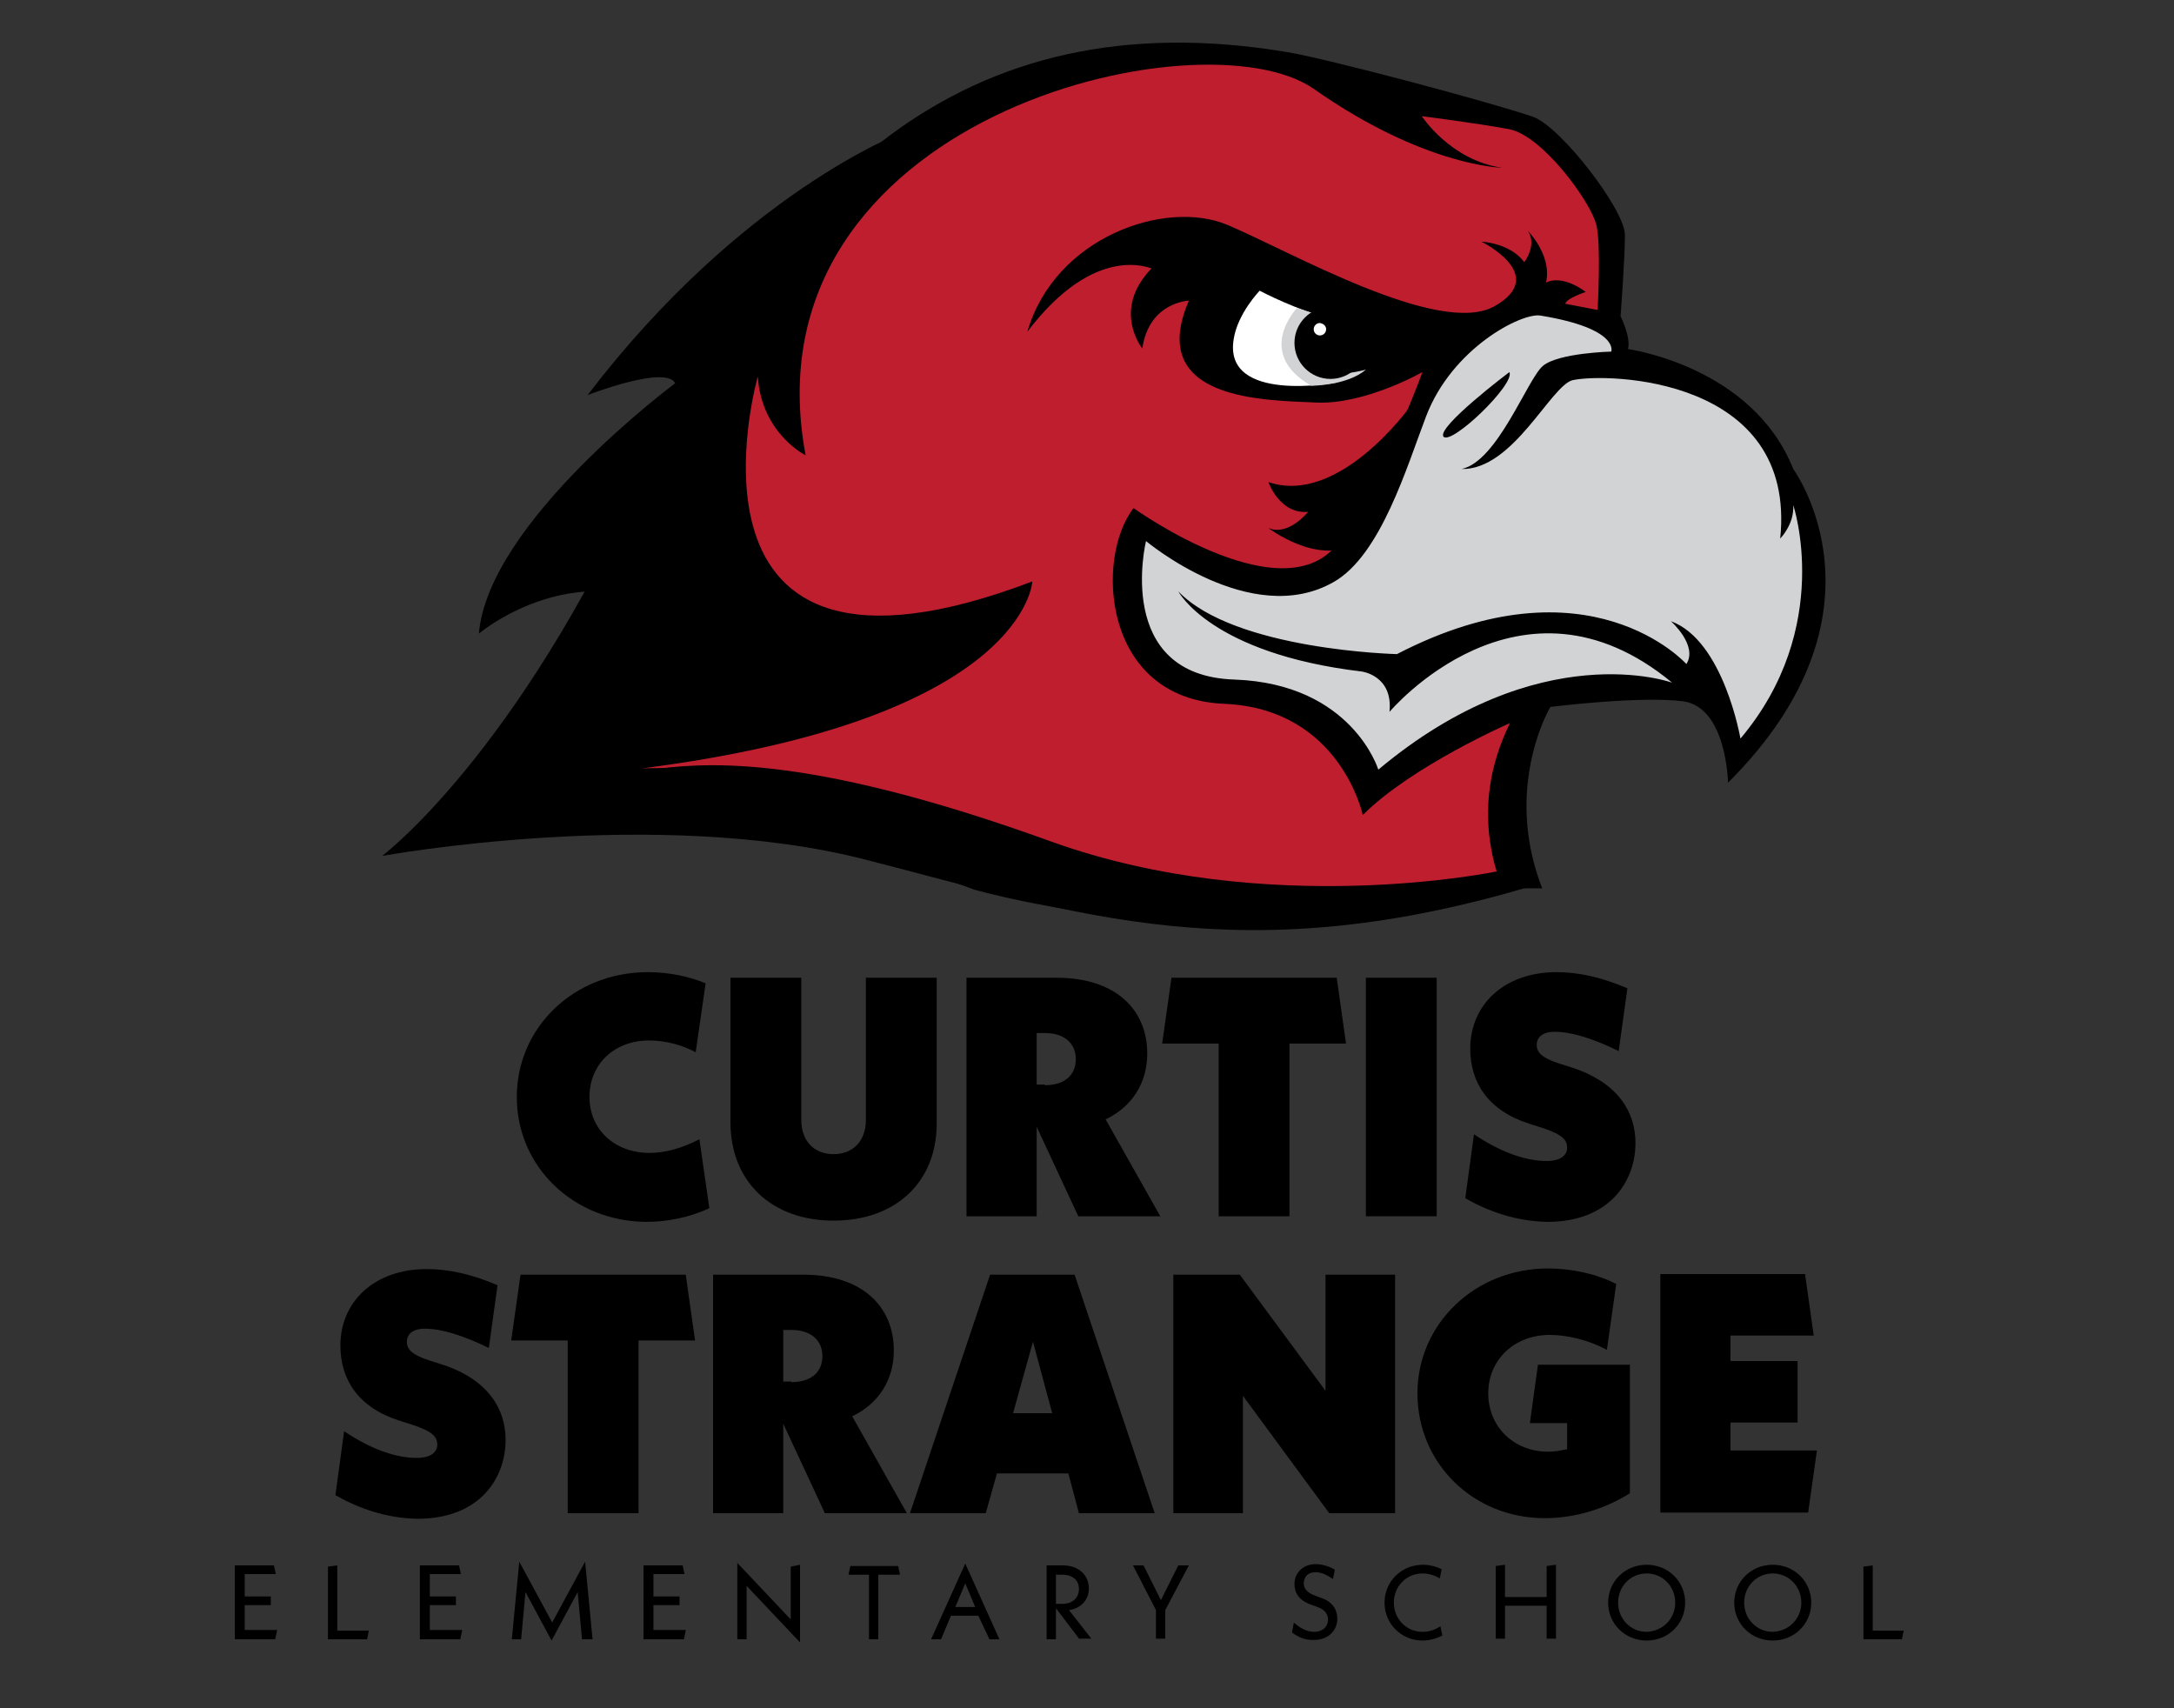 <?xml version="1.0" encoding="utf-8"?>
<!-- Generator: Adobe Illustrator 26.0.0, SVG Export Plug-In . SVG Version: 6.00 Build 0)  -->
<svg version="1.1" id="Layer_1" xmlns="http://www.w3.org/2000/svg" xmlns:xlink="http://www.w3.org/1999/xlink" x="0px" y="0px"
	 viewBox="0 0 350 275" style="enable-background:new 0 0 350 275;" xml:space="preserve">
<rect x="0" y="0" width="350" height="275" fill="#333333" stroke="none"/>
<style type="text/css">
	.st0{fill:none;}
	.st1{enable-background:new    ;}
	.st2{clip-path:url(#SVGID_00000041258944739212802290000000937963725292561591_);}
	.st3{fill:#BE1E2D;}
	.st4{fill:#D1D3D4;}
	.st5{fill:#FFFFFF;}
</style>
<rect x="21" y="156.3" class="st0" width="305.6" height="144.7"/>
<g class="st1">
	<path d="M83.2,176.6c0-11.2,9.2-20.1,21.1-20.1c3.4,0,6.7,0.7,9.3,1.8l-1.6,11.1c-2.2-1.2-4.9-1.9-7.5-1.9c-5.6,0-9.6,3.8-9.6,9.1
		c0,5.2,4,9,9.7,9c2.4,0,5.1-0.7,8-2.2l1.6,11.1c-3.2,1.5-6.8,2.2-10.2,2.2C92.3,196.6,83.2,187.8,83.2,176.6z"/>
	<path d="M117.6,180.7v-23.3H129v22.9c0,3.3,2,5.5,5.2,5.5c3.1,0,5.2-2.1,5.2-5.5v-22.9h11.4v23.5c0,9.3-6.5,15.6-16.6,15.6
		S117.6,190.1,117.6,180.7z"/>
	<path d="M173.6,195.8l-6.7-14.4v14.4h-11.3v-38.4h14.5c9.6,0,14.6,5.2,14.6,12.2c0,4.8-2.5,8.6-6.7,10.6l8.8,15.6H173.6z
		 M168.2,174.7c3.3,0,5-1.7,5-4.2c0-2.5-1.8-4.2-5-4.2h-1.3v8.3H168.2z"/>
	<path d="M207.6,168v27.8h-11.4V168h-9.1l1.5-10.6h26.6l1.5,10.6H207.6z"/>
	<path d="M231.3,195.8h-11.4v-38.4h11.4V195.8z"/>
	<path d="M235.9,192.9l1.4-10.3c4.6,3.1,8.6,4.3,11.7,4.3c2.6,0,3.3-1.2,3.3-2.1c0-1.2-0.6-2.1-3.9-3.2l-2.2-0.7
		c-6.6-2.1-9.5-6.6-9.5-12.1c0-7,5.4-12.3,13.9-12.3c3.5,0,7.2,0.8,11.4,2.6l-1.4,10.1c-4.1-2-7.6-3.1-10.3-3.1
		c-2.1,0-2.9,1-2.9,2.1c0,1.2,0.8,2.1,3.6,3l2.2,0.7c7.5,2.5,10.1,7.3,10.1,12.1c0,6.1-4.1,12.7-14.2,12.7
		C244,196.6,239.6,195,235.9,192.9z"/>
</g>
<g class="st1">
	<path d="M54,240.7l1.4-10.3c4.6,3.1,8.6,4.3,11.7,4.3c2.6,0,3.3-1.2,3.3-2.1c0-1.2-0.6-2.1-3.9-3.2l-2.2-0.7
		c-6.6-2.1-9.5-6.6-9.5-12.1c0-7,5.4-12.3,13.9-12.3c3.5,0,7.2,0.8,11.4,2.6L78.7,217c-4.1-2-7.6-3.1-10.3-3.1c-2.1,0-2.9,1-2.9,2.1
		c0,1.2,0.8,2.1,3.6,3l2.2,0.7c7.5,2.5,10.1,7.3,10.1,12.1c0,6.1-4.1,12.7-14.2,12.7C62.1,244.4,57.7,242.8,54,240.7z"/>
	<path d="M102.8,215.8v27.8H91.4v-27.8h-9.1l1.5-10.6h26.6l1.5,10.6H102.8z"/>
	<path d="M132.8,243.6l-6.7-14.4v14.4h-11.3v-38.4h14.5c9.6,0,14.6,5.2,14.6,12.2c0,4.8-2.5,8.6-6.7,10.6l8.8,15.6H132.8z
		 M127.4,222.5c3.3,0,5-1.7,5-4.2c0-2.5-1.8-4.2-5-4.2h-1.3v8.3H127.4z"/>
	<path d="M172,237.2h-11.5l-1.8,6.4h-12.2l12.9-38.4H173l12.9,38.4h-12.2L172,237.2z M169.4,227.5l-3.1-11.5l-3.2,11.5H169.4z"/>
	<path d="M224.6,205.2v38.4H214l-13.9-18.9v18.9h-11.2v-38.4h10.7l13.8,18.7v-18.7H224.6z"/>
	<path d="M262.4,219.7v20.7c-4,2.5-8.8,4-13.7,4c-11.5,0-20.5-8.8-20.5-20.1c0-11.2,9.3-20.1,21-20.1c3.9,0,7.9,0.9,11,2.5
		l-1.5,10.6c-3-1.6-6.4-2.4-9.2-2.4c-5.7,0-9.9,4-9.9,9.4c0,5.4,4.1,9.4,9.7,9.4c1,0,2-0.2,3-0.4v-4.2h-6l1.3-9.4H262.4z"/>
	<path d="M292.5,233.6l-1.4,9.9h-23.8v-38.4h23.3l1.4,9.9h-13.4v4.1h10.8v9.9h-10.8v4.5H292.5z"/>
</g>
<g class="st1">
	<path d="M44.6,262.5l-0.3,1.4h-6.5V252h6.3l0.3,1.4h-5v3.6h4.2v1.4h-4.2v4H44.6z"/>
	<path d="M59.4,262.4l-0.3,1.5h-6.3v-11.7l1.5-0.2v10.5H59.4z"/>
	<path d="M74.4,262.5l-0.3,1.4h-6.5V252h6.3l0.3,1.4h-5v3.6h4.2v1.4h-4.2v4H74.4z"/>
	<path d="M93.7,263.9l-0.7-7.6l-4.2,7.8l-4.2-7.8l-0.7,7.6h-1.5l1.2-12.5l5.3,9.8l5.3-9.8l1.2,12.5H93.7z"/>
	<path d="M110.4,262.5l-0.3,1.4h-6.5V252h6.3l0.3,1.4h-5v3.6h4.2v1.4h-4.2v4H110.4z"/>
	<path d="M128.8,264.4l-8.6-9.1v8.6h-1.5v-12.3l8.6,9.1v-8.5l1.5-0.3V264.4z"/>
	<path d="M141.4,253.5v10.4h-1.5v-10.4h-3.3l0.3-1.4h7.7l0.3,1.4H141.4z"/>
	<path d="M157.5,260.1h-4.4l-1.6,3.8h-1.6l5.5-12.2l5.5,12.2h-1.6L157.5,260.1z M157,258.7l-1.6-3.8l-1.6,3.8H157z"/>
	<path d="M173.8,263.9l-3.8-5v5h-1.5V252h2.6c2.6,0,4.2,1.6,4.2,3.7c0,1.8-1.2,3.2-3.2,3.5l3.6,4.6H173.8z M170,258.2h1
		c1.7,0,2.7-1,2.7-2.4c0-1.4-1-2.3-2.7-2.3h-1V258.2z"/>
	<path d="M187.6,259.2v4.6h-1.5v-4.6l-3.7-7.2h1.7l2.8,5.6l2.8-5.6h1.7L187.6,259.2z"/>
	<path d="M208,262.8l0.3-1.6c0.9,0.8,2,1.5,3.3,1.5c1.3,0,2.2-0.8,2.2-2c0-0.8-0.5-1.6-1.7-2l-0.8-0.3c-2.2-0.7-2.9-2-2.9-3.4
		c0-1.8,1.4-3.2,3.4-3.2c1,0,2.1,0.3,3.1,0.9l-0.3,1.5c-1-0.7-1.9-1.1-2.8-1.1c-1.2,0-1.9,0.7-1.9,1.8c0,0.8,0.5,1.5,1.9,2l0.8,0.3
		c1.9,0.6,2.7,1.9,2.7,3.4c0,1.9-1.5,3.4-3.7,3.4C210,264.1,208.8,263.4,208,262.8z"/>
	<path d="M222.9,258c0-3.4,2.7-6.1,6.2-6.1c1.1,0,2.1,0.3,3,0.7l-0.3,1.5c-0.8-0.5-1.8-0.8-2.8-0.8c-2.6,0-4.6,2.1-4.6,4.7
		s2,4.7,4.6,4.7c1.1,0,2-0.3,2.9-0.9l0.3,1.5c-1,0.5-2.1,0.8-3.2,0.8C225.6,264.1,222.9,261.4,222.9,258z"/>
	<path d="M250.5,251.9v11.9H249v-5.3h-6.7v5.3h-1.5v-11.7l1.5-0.2v5.2h6.7v-5L250.5,251.9z"/>
	<path d="M258.9,258c0-3.4,2.7-6.1,6.2-6.1c3.5,0,6.2,2.7,6.2,6.1s-2.7,6.1-6.2,6.1C261.6,264.1,258.9,261.4,258.9,258z M269.7,258
		c0-2.6-2-4.7-4.6-4.7c-2.6,0-4.6,2.1-4.6,4.7s2,4.7,4.6,4.7C267.7,262.6,269.7,260.6,269.7,258z"/>
	<path d="M279.2,258c0-3.4,2.7-6.1,6.2-6.1c3.5,0,6.2,2.7,6.2,6.1s-2.7,6.1-6.2,6.1C281.9,264.1,279.2,261.4,279.2,258z M290,258
		c0-2.6-2-4.7-4.6-4.7c-2.6,0-4.6,2.1-4.6,4.7s2,4.7,4.6,4.7C288,262.6,290,260.6,290,258z"/>
	<path d="M306.5,262.4l-0.3,1.5H300v-11.7l1.5-0.2v10.5H306.5z"/>
</g>
<g>
	<g>
		<g>
			<defs>
				<polygon id="SVGID_1_" points="300,2 52.4,2 52.4,142.3 300,143.2 				"/>
			</defs>
			<clipPath id="SVGID_00000033364044233786628580000017840451515899683973_">
				<use xlink:href="#SVGID_1_"  style="overflow:visible;"/>
			</clipPath>
			<g style="clip-path:url(#SVGID_00000033364044233786628580000017840451515899683973_);">
				<g>
					<path d="M103.7,76.1c20.8-45.9,50.5-76.6,103.6-67.7c6.1,1,32.2,7.9,39.5,10.4c4.5,1.6,14.8,15,14.8,19s-0.7,13.1-0.7,13.1
						s1.7,3.4,1.2,5.3c0,0,20,2.7,26.6,19.3c0,0,17,23.1-10.5,50.5c0,0-0.2-12.1-7.2-13.1c-7-0.9-21.4,0.9-21.4,0.9
						s-17,28.4,20.5,54.5c0,0-44,33.2-77-1.6C144.3,115.2,60.9,138,61.5,137.8C61.5,137.8,83.1,121.7,103.7,76.1z"/>
					<path class="st3" d="M165.4,53.4c4.4-15.2,22.2-21.4,32.2-17.2s34.1,18.1,43,13.1c8.9-5-2.1-10.4-2.1-10.4s4.6,0.2,6.9,3.3
						c0,0,2.1-2.7,0.6-5c0,0,3.9,3.9,2.9,8.3c0,0,2.3-1.5,6.4,1.5c0,0-3.1,1-3.3,1.9l5.2,1c0,0,0.6-10.5-0.2-13.7
						c-0.9-3.7-8.6-14.3-14-15.4c-5.4-1-14.1-2.1-14.1-2.1s4.6,7.1,12.9,8.3c0,0-12.5-0.2-30.3-12.7c-17.9-12.5-92,4.6-81.8,59
						c0,0-7.1-3.5-7.7-12.7c0,0-16,55.9,44.2,33c0,0-1,22.2-62.9,30.1c0,0,46.3-2.7,87.9,31.8c33.7,28,70.4,11.8,70.4,11.8
						s-32.6-22.2-18.5-50.9c0,0-15.8,6.9-23.7,14.8c0,0-3.6-17.1-22.3-17.9c-19.7-0.8-20.8-23.6-14.6-31.5c0,0,25.2,18.1,33.5,4.8
						s13-26.7,13-26.7s-9.3,5.3-17.2,4.9s-27.4-0.2-20.4-16.4c0,0-6.4,0.2-7.5,7.7c0,0-5-6.2,1.5-12.9
						C185.3,43.3,176.4,38.9,165.4,53.4z"/>
					<path class="st4" d="M184.5,87.1c0,0,16.9,14.2,30.2,6.6c7.6-4.3,11.8-18.6,14.9-26.7c4.2-11,15.4-16.7,18.4-16.2
						c12.8,2.1,11.4,5.8,11.4,5.8s-8.5,0.2-11,2.3s-7.3,15.4-13.1,16.6c8.3,0.2,14.4-13.5,17.9-14.3c5.4-1.2,36.1-0.6,33.4,25.5
						c0,0,2.3-2.3,2.1-5.4c0,0,6.6,19.7-8.5,37.6c0,0-2.7-15.8-11.2-18.9c0,0,4.4,3.9,2.5,6.9c0,0-15.7-17.6-46.6-1.6
						c0,0-26.1-0.6-35.2-10.1c0,0,5.2,10,29.5,12.9c0,0,5.1,0.6,4.5,6.5c0,0,21-25,45.5-4.7c0,0-21.3-7.8-47.3,14
						c0,0-4.2-13.8-23.1-14.5C179.2,108.8,184.5,87.1,184.5,87.1z"/>
					<path d="M243,59.9c1,1.9-9.3,11.8-10.6,10.4C231.2,68.8,243,59.9,243,59.9z"/>
					<path class="st5" d="M214.4,51.2c0,0-5.4-0.7-6.3,4.1c-1,5.4,7,6.3,7,6.3S197,65,198.6,54.7c0.6-4.2,4.2-7.9,4.2-7.9
						S209.4,50.3,214.4,51.2z"/>
					<path class="st4" d="M208.8,49.6c0,0-6.9,7.2,2.3,12.5c0,0,5.8,0,8.8-2.6c0,0-10.8,3.1-11-3.8c-0.2-4.5,5.4-4.4,5.4-4.4
						S209.9,50,208.8,49.6z"/>
					<path d="M220,55.2c0,3.2-2.6,5.8-5.8,5.8s-5.8-2.6-5.8-5.8s2.6-5.8,5.8-5.8S220,52,220,55.2z"/>
					<path class="st5" d="M213.5,53c0,0.5-0.4,1-1,1c-0.5,0-1-0.4-1-1c0-0.5,0.4-1,1-1C213.1,52.1,213.5,52.5,213.5,53z"/>
					<path d="M226.9,65.6c0,0-11.4,15.9-22.7,12c0,0,1.8,5.2,6.4,4.8c0,0-3.2,4-6.4,2.6c0,0,7.8,6,14,2.6
						C218.1,87.5,227.3,70.2,226.9,65.6z"/>
				</g>
				<path d="M145.1,21.4c0,0-25.7,9.7-50.5,42.2c0,0,12.6-4.9,14.1-1.9c0,0-30.1,22.3-31.6,40.3c0,0,18.9-16,37.9,1
					C115,103,97.5,59.3,145.1,21.4z"/>
			</g>
		</g>
	</g>
	<path d="M156.8,143.2c0,0,46.4,13.5,90.9-1l-6.8-1.9c0,0-36.8,7.7-71.6-4.8c-41.1-14.9-57-12.5-64.8-11.6L156.8,143.2z"/>
	<path d="M61.5,137.8c0,0,44.1-8.1,77.9,0.6c33.9,8.7,60.9,18.4,108.3,3.9l-51.3,2.9l-49.9-13.3l-48.8-4.1L61.5,137.8z"/>
</g>
</svg>
